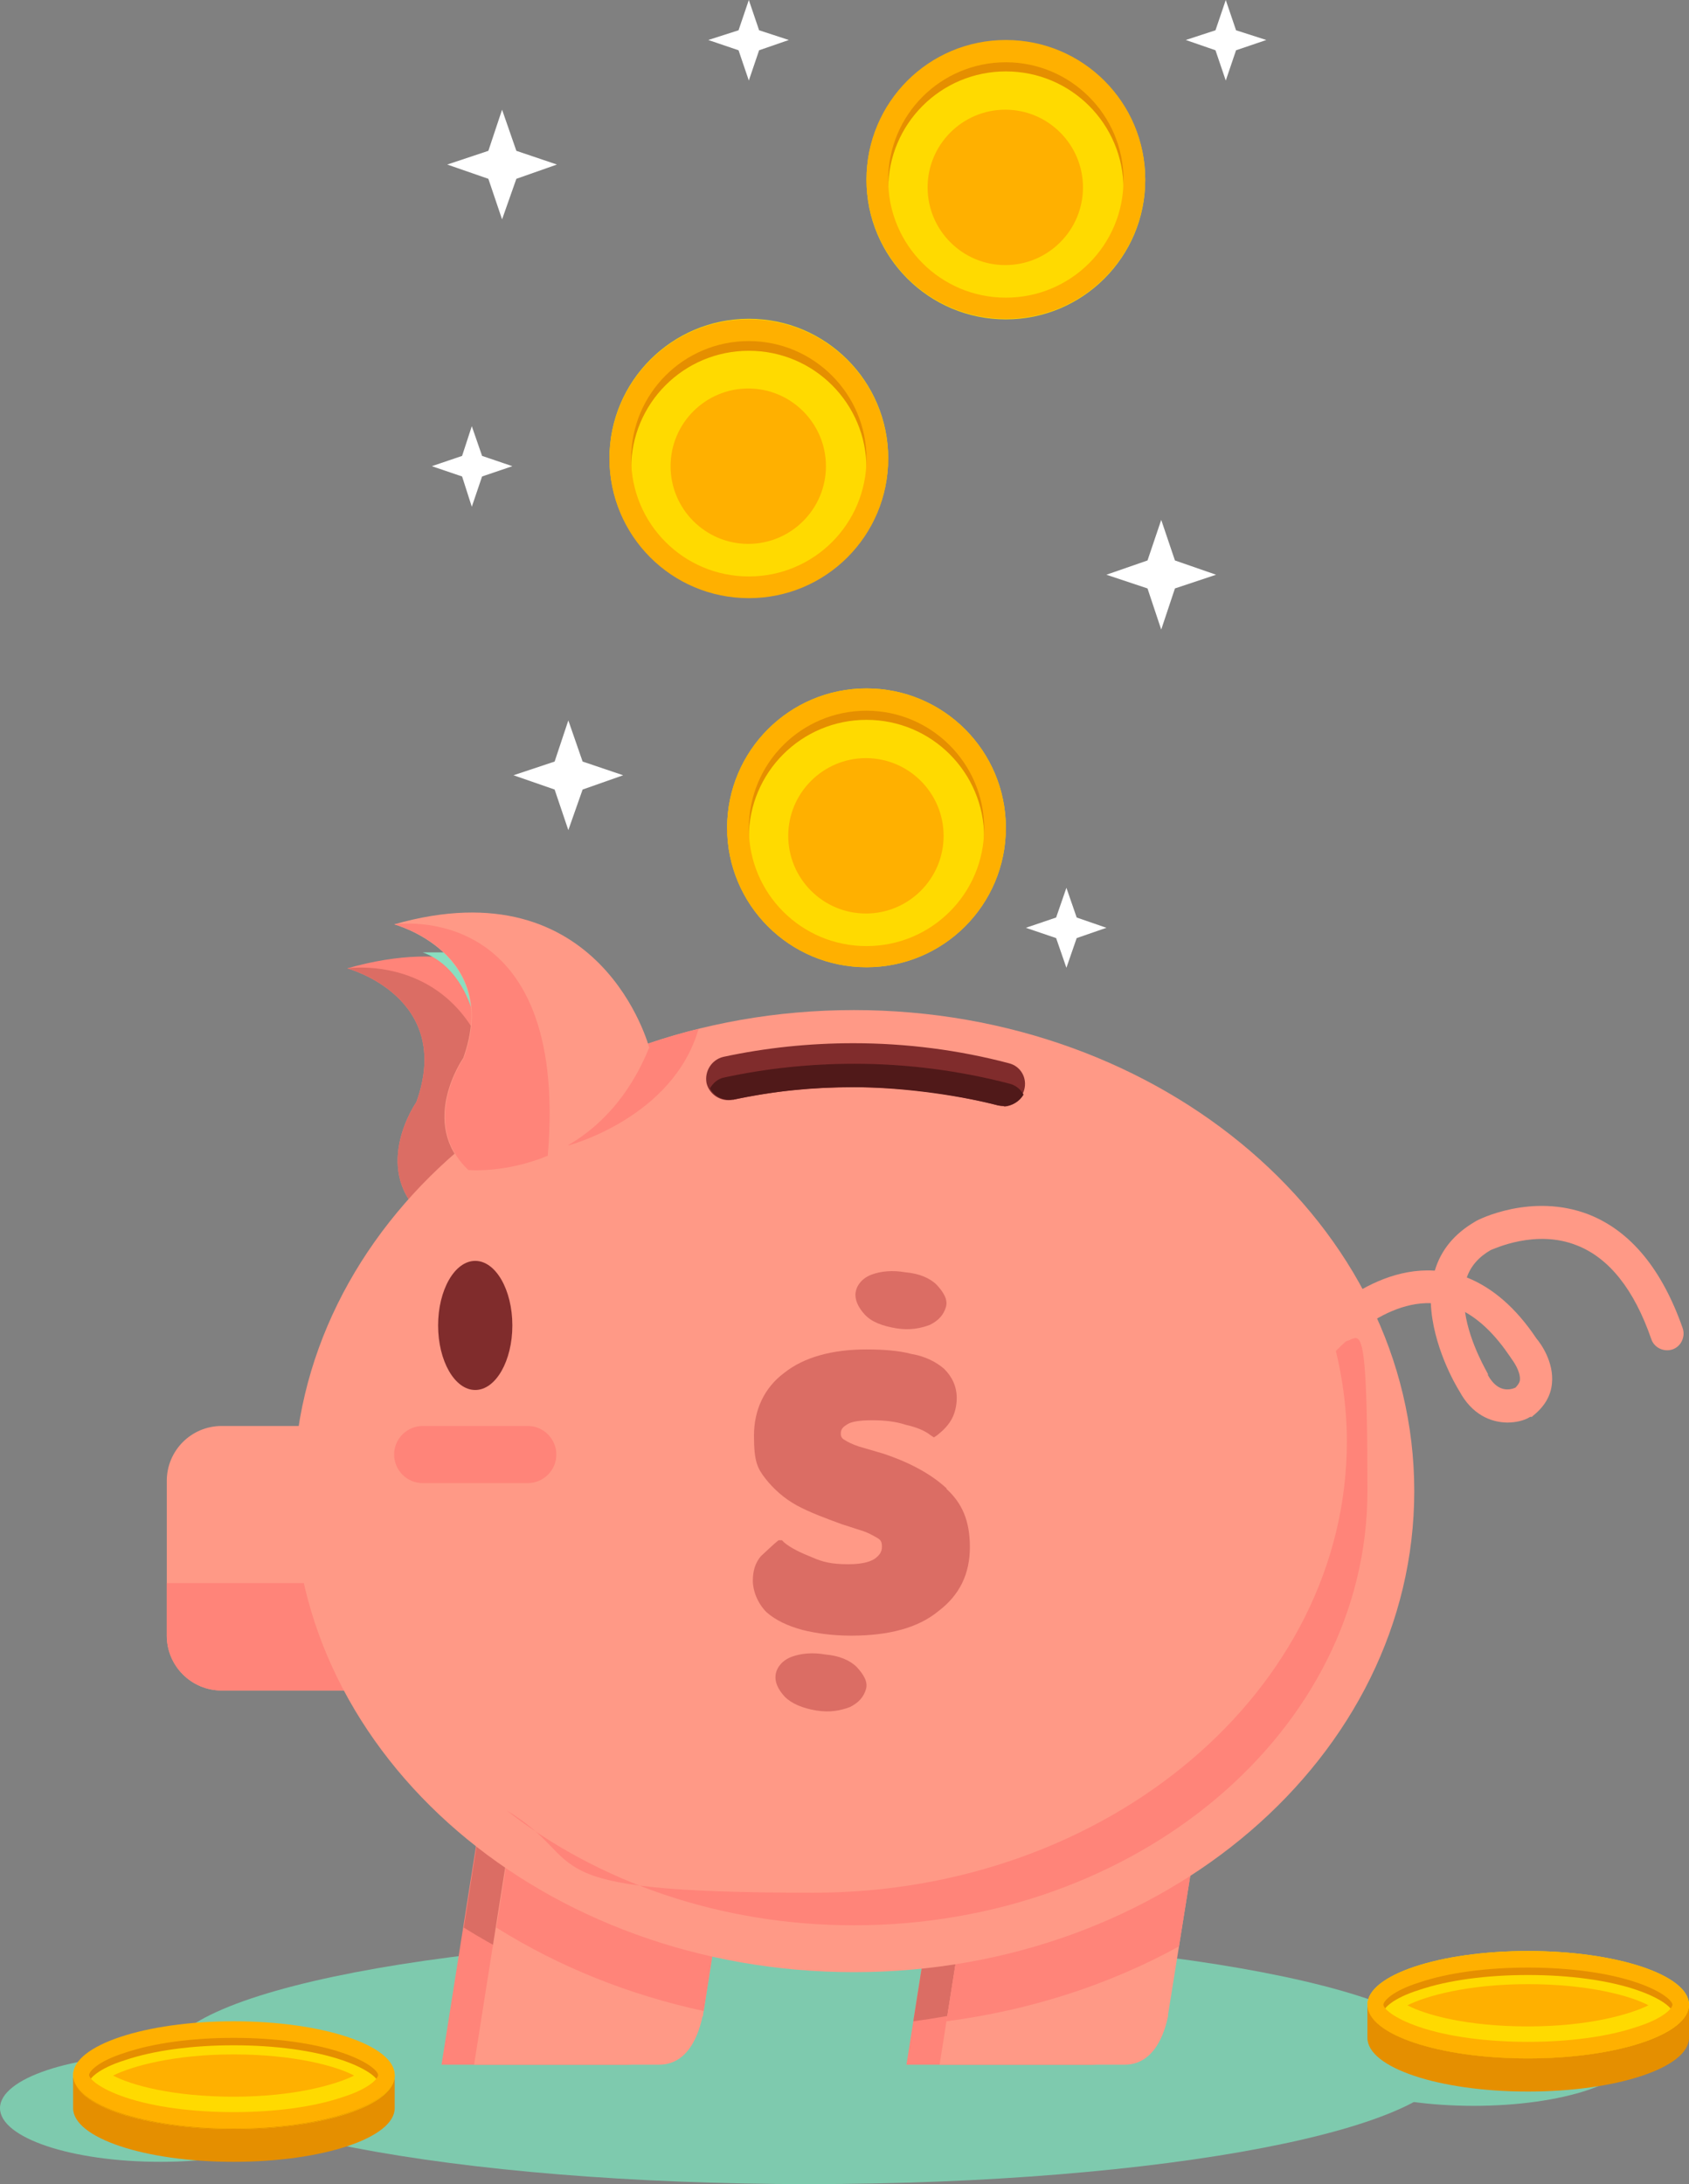 <?xml version="1.0" encoding="UTF-8"?>
<svg xmlns="http://www.w3.org/2000/svg" version="1.1" viewBox="0 0 295.7 382.3">
  <rect x="0" y="0" width="295.7" height="382.3" fill="#808080" stroke="none"/>
  <defs>
    <style>
      .cls-1 {
        fill: #7ecaae;
      }

      .cls-2 {
        fill: #8adec0;
      }

      .cls-3 {
        fill: #ffb000;
      }

      .cls-4 {
        fill: #802c2c;
      }

      .cls-5 {
        fill: #fff;
      }

      .cls-6 {
        fill: #e58f00;
      }

      .cls-7 {
        fill: #db6d64;
      }

      .cls-8 {
        fill: #ffda00;
      }

      .cls-9 {
        fill: #ff9986;
      }

      .cls-10 {
        fill: #501919;
      }

      .cls-11 {
        fill: #ff8479;
      }
    </style>
  </defs>
  <!-- Generator: Adobe Illustrator 28.7.1, SVG Export Plug-In . SVG Version: 1.2.0 Build 142)  -->
  <g>
    <g id="Layer_1">
      <g>
        <path class="cls-1" d="M56.3,369c0,5.2-12.6,9.4-28.2,9.4S0,374.2,0,369s12.6-9.4,28.1-9.4,28.2,4.2,28.2,9.4Z"/>
        <path class="cls-1" d="M254.1,360.6c0,12-50.4,21.7-112.5,21.7s-112.5-9.7-112.5-21.7,50.4-21.7,112.5-21.7,112.5,9.7,112.5,21.7Z"/>
        <path class="cls-1" d="M286.2,359.2c0,5.2-12.6,9.4-28.2,9.4s-28.1-4.2-28.1-9.4,12.6-9.4,28.1-9.4,28.2,4.2,28.2,9.4Z"/>
        <g>
          <g>
            <path class="cls-11" d="M105.5,191.2s-8.3-32.1-44.7-21.7c0,0,18.7,5,12.1,23.4,0,0-7.9,11.3.8,19.6,0,0,22.1,2.1,31.7-21.3h0Z"/>
            <path class="cls-7" d="M72.9,192.9s-7.9,11.3.8,19.6c0,0,6.4.6,13.9-2.5,3.8-45.2-26.8-40.5-26.8-40.5,0,0,18.7,5,12.1,23.4Z"/>
          </g>
          <path class="cls-2" d="M77.7,166.7h-3.7c6.7,2.4,8.6,10.1,8.6,10.1.5-8.3-4.9-10.1-4.9-10.1Z"/>
          <g>
            <path class="cls-11" d="M117.4,352.8v-.2h0l3.2-20.8-36.2-15.4-7.1,45h32.4c5.9,0,7.3-7.2,7.6-8.5h.1Z"/>
            <path class="cls-7" d="M81.2,337.4c11,6.9,23.3,11.8,36.3,14.6l3.2-20.3-36.2-15.4-3.3,21.1h0Z"/>
            <path class="cls-11" d="M198.7,352.8v-.2h0l5.8-36.2h-38.7l-7.1,45h32.4c5.9,0,7.3-7.2,7.6-8.5h0Z"/>
            <path class="cls-7" d="M159.9,353.8c14.5-1.9,28.3-6.3,40.7-13.1l3.9-24.4h-38.7l-5.9,37.5Z"/>
          </g>
          <path class="cls-9" d="M38.8,249.6h25.2c5.3,0,9.6,4.3,9.6,9.6v27.1c0,5.3-4.3,9.6-9.6,9.6h-25.2c-5.3,0-9.6-4.3-9.6-9.6v-27.1c0-5.3,4.3-9.6,9.6-9.6Z"/>
          <path class="cls-11" d="M29.2,277.1v9.2c0,5.3,4.3,9.6,9.6,9.6h25.2c5.3,0,9.6-4.3,9.6-9.6v-9.2H29.2Z"/>
          <path class="cls-9" d="M204.5,352.8v-.2h0l5.8-36.2h-38.7l-7.1,45h32.4c5.9,0,7.3-7.2,7.6-8.5h0Z"/>
          <g>
            <g>
              <path class="cls-9" d="M123.1,352.8v-.2h0l3.2-20.8-36.2-15.4-7.1,45h32.4c5.9,0,7.3-7.2,7.6-8.5h.1Z"/>
              <path class="cls-11" d="M86.9,337.4c11,6.9,23.3,11.8,36.3,14.6l3.2-20.3-36.2-15.4-3.3,21.1h0Z"/>
            </g>
            <path class="cls-11" d="M165.7,353.8c14.5-1.9,28.3-6.3,40.7-13.1l3.9-24.4h-38.7l-5.9,37.5Z"/>
          </g>
          <path class="cls-9" d="M247.6,261c0,46.5-43.9,84.2-98.1,84.2s-98.1-37.7-98.1-84.2,43.9-84.2,98.1-84.2,98.1,37.7,98.1,84.2Z"/>
          <path class="cls-4" d="M175.8,193.6c-.3,0-.7,0-1-.1-8.2-2.1-16.7-3.2-25.3-3.2s-14.3.8-21.2,2.2c-2.1.4-4.1-.9-4.6-2.9-.4-2.1.9-4.1,2.9-4.6,7.4-1.6,15.1-2.4,22.8-2.4h0c9.3,0,18.5,1.2,27.2,3.5,2.1.5,3.3,2.6,2.7,4.7-.5,1.7-2,2.9-3.7,2.9h.2Z"/>
          <path class="cls-10" d="M128.3,192.5c6.9-1.5,14-2.2,21.2-2.2s17.1,1.1,25.3,3.2c.3,0,.7.1,1,.1,1.4,0,2.7-.8,3.4-2-.5-.9-1.3-1.6-2.4-1.9-8.8-2.3-18-3.5-27.2-3.5h0c-7.7,0-15.4.8-22.8,2.4-1.1.2-2,1-2.5,1.9.8,1.5,2.5,2.3,4.2,1.9h-.2Z"/>
          <path class="cls-11" d="M101.3,187.7l-1.8,12.8s18.3-4.8,22.8-20.4c-7.4,1.8-14.4,4.4-21,7.6h0Z"/>
          <path class="cls-11" d="M232.8,232.5c1.9,6.3,3,13,3,19.8,0,43.6-41.9,79-93.4,79s-38.5-5.3-53.7-14.4c16,12.5,37.4,20.1,60.8,20.1,49.6,0,89.9-34.1,89.9-76s-2.3-19.7-6.6-28.5h0Z"/>
          <path class="cls-9" d="M264,249c-3,0-6.3-1.4-8.5-5.5-.7-1.1-4.7-8-5-15.4-9.5-.3-17.9,9.7-17.9,9.8-1,1.2-2.8,1.4-4.1.4-1.2-1-1.4-2.8-.4-4.1.4-.5,10.5-12.5,22.9-11.8h.2c1.1-3.7,3.5-6.5,7.1-8.6h0c.4-.3,9.9-5.1,19.9-1.2,7.3,2.9,12.8,9.6,16.4,19.9.5,1.5-.3,3.2-1.8,3.7s-3.2-.3-3.7-1.8c-3-8.7-7.4-14.2-13-16.4-7.2-2.9-14.5.6-15.1.8-2.1,1.2-3.5,2.8-4.2,4.8,4.5,1.8,8.6,5.3,12.2,10.7.7.8,3.1,4.1,2.7,7.9-.2,2.2-1.4,4.1-3.3,5.6l-.2.2h-.3c-1.1.7-2.6,1-4.1,1h.2ZM256.5,229.7c.8,5.5,4,10.7,4,10.8v.2c1.6,2.9,3.6,2.7,4.8,2.2.6-.6.8-1.1.8-1.4.1-1.5-1.2-3.3-1.5-3.7l-.2-.3c-2.5-3.7-5.1-6.3-8-7.9h.1Z"/>
          <path class="cls-4" d="M89.7,232c0,6.2-2.9,11.3-6.5,11.3s-6.5-5.1-6.5-11.3,2.9-11.3,6.5-11.3,6.5,5.1,6.5,11.3Z"/>
          <g>
            <path class="cls-9" d="M113.7,183.5s-8.3-32.1-44.7-21.7c0,0,18.7,5,12.1,23.4,0,0-7.9,11.3.8,19.6,0,0,22.1,2.1,31.7-21.3h0Z"/>
            <path class="cls-11" d="M81.2,185.2s-7.9,11.3.8,19.6c0,0,6.4.6,13.9-2.5,3.8-45.2-26.8-40.5-26.8-40.5,0,0,18.7,5,12.1,23.4Z"/>
          </g>
          <path class="cls-11" d="M97.4,254.6c0,2.8-2.3,5-5,5h-18.4c-2.8,0-5-2.3-5-5h0c0-2.8,2.3-5,5-5h18.4c2.8,0,5,2.3,5,5h0Z"/>
        </g>
        <g>
          <circle class="cls-8" cx="151.7" cy="144.9" r="24.4"/>
          <path class="cls-3" d="M165.2,146.3c0,7.5-6.1,13.6-13.6,13.6s-13.6-6.1-13.6-13.6,6.1-13.6,13.6-13.6,13.6,6.1,13.6,13.6Z"/>
          <path class="cls-6" d="M151.7,122.3c-13,0-23.7,10.2-24.4,23.1.7,12.9,11.3,23.1,24.4,23.1s23.7-10.2,24.4-23.1c-.7-12.9-11.3-23.1-24.4-23.1ZM151.7,167.2c-11.3,0-20.6-9.2-20.6-20.6s9.2-20.6,20.6-20.6,20.6,9.2,20.6,20.6-9.2,20.6-20.6,20.6Z"/>
          <path class="cls-3" d="M151.7,124.4c11.3,0,20.6,9.2,20.6,20.6s-9.2,20.6-20.6,20.6-20.6-9.2-20.6-20.6,9.2-20.6,20.6-20.6M151.7,120.5c-13.5,0-24.4,10.9-24.4,24.4s10.9,24.4,24.4,24.4,24.4-10.9,24.4-24.4-10.9-24.4-24.4-24.4h0Z"/>
        </g>
        <g>
          <circle class="cls-8" cx="131.1" cy="80.2" r="24.4"/>
          <path class="cls-3" d="M144.6,81.6c0,7.5-6.1,13.6-13.6,13.6s-13.6-6.1-13.6-13.6,6.1-13.6,13.6-13.6,13.6,6.1,13.6,13.6Z"/>
          <path class="cls-6" d="M131.1,57.6c-13,0-23.7,10.2-24.4,23.1.7,12.9,11.3,23.1,24.4,23.1s23.7-10.2,24.4-23.1c-.7-12.9-11.3-23.1-24.4-23.1ZM131.1,102.6c-11.3,0-20.6-9.2-20.6-20.6s9.2-20.6,20.6-20.6,20.6,9.2,20.6,20.6-9.2,20.6-20.6,20.6Z"/>
          <path class="cls-3" d="M131.1,59.7c11.3,0,20.6,9.2,20.6,20.6s-9.2,20.6-20.6,20.6-20.6-9.2-20.6-20.6,9.2-20.6,20.6-20.6M131.1,55.9c-13.5,0-24.4,10.9-24.4,24.4s10.9,24.4,24.4,24.4,24.4-10.9,24.4-24.4-10.9-24.4-24.4-24.4h0Z"/>
        </g>
        <g>
          <circle class="cls-8" cx="176.1" cy="31.5" r="24.4"/>
          <path class="cls-3" d="M189.6,32.8c0,7.5-6.1,13.6-13.6,13.6s-13.6-6.1-13.6-13.6,6.1-13.6,13.6-13.6,13.6,6.1,13.6,13.6Z"/>
          <path class="cls-6" d="M176.1,8.8c-13,0-23.7,10.2-24.4,23.1.7,12.9,11.3,23.1,24.4,23.1s23.7-10.2,24.4-23.1c-.7-12.9-11.3-23.1-24.4-23.1ZM176.1,53.7c-11.3,0-20.6-9.2-20.6-20.6s9.2-20.6,20.6-20.6,20.6,9.2,20.6,20.6-9.2,20.6-20.6,20.6Z"/>
          <path class="cls-3" d="M176.1,10.9c11.3,0,20.6,9.2,20.6,20.6s-9.2,20.6-20.6,20.6-20.6-9.2-20.6-20.6,9.2-20.6,20.6-20.6M176.1,7c-13.5,0-24.4,10.9-24.4,24.4s10.9,24.4,24.4,24.4,24.4-10.9,24.4-24.4-10.9-24.4-24.4-24.4h0Z"/>
        </g>
        <polygon class="cls-5" points="90.4 26.4 87.9 19.2 85.5 26.4 78.3 28.8 85.5 31.3 87.9 38.4 90.4 31.3 97.5 28.8 90.4 26.4"/>
        <polygon class="cls-5" points="205.7 98.1 203.3 91 200.9 98.1 193.7 100.6 200.9 103 203.3 110.2 205.7 103 212.9 100.6 205.7 98.1"/>
        <polygon class="cls-5" points="102 133.3 99.5 126.1 97.1 133.3 89.9 135.7 97.1 138.2 99.5 145.3 102 138.2 109.1 135.7 102 133.3"/>
        <polygon class="cls-5" points="188.5 160.6 186.7 155.4 184.9 160.6 179.6 162.4 184.9 164.2 186.7 169.4 188.5 164.2 193.7 162.4 188.5 160.6"/>
        <polygon class="cls-5" points="84.4 79.8 82.6 74.6 80.9 79.8 75.6 81.6 80.9 83.4 82.6 88.7 84.4 83.4 89.7 81.6 84.4 79.8"/>
        <polygon class="cls-5" points="132.9 5.3 131.1 0 129.3 5.3 124 7 129.3 8.8 131.1 14.1 132.9 8.8 138.1 7 132.9 5.3"/>
        <polygon class="cls-5" points="216.4 5.3 214.6 0 212.8 5.3 207.6 7 212.8 8.8 214.6 14.1 216.4 8.8 221.7 7 216.4 5.3"/>
        <g>
          <path class="cls-6" d="M295.7,356.7c0,5.2-12.6,9.4-28.2,9.4s-28.1-4.2-28.1-9.4v-5.8h56.3v5.8h0Z"/>
          <path class="cls-8" d="M295.7,350.9c0,5.2-12.6,9.4-28.2,9.4s-28.1-4.2-28.1-9.4,12.6-9.4,28.1-9.4,28.2,4.2,28.2,9.4Z"/>
          <path class="cls-6" d="M267.5,342.7c-14.9,0-27.1,3.9-28.1,8.8,1,4.9,13.2,8.8,28.1,8.8s27.1-3.9,28.1-8.8c-1-4.9-13.2-8.8-28.1-8.8ZM286.5,356.1c-5,1.7-11.8,2.6-19,2.6s-14-.9-19-2.6c-4.7-1.6-6.3-3.3-6.3-3.9s1.5-2.4,6.3-3.9c5-1.7,11.8-2.6,19-2.6s14,.9,19,2.6c4.7,1.6,6.3,3.3,6.3,3.9s-1.5,2.4-6.3,3.9Z"/>
          <path class="cls-3" d="M267.5,344.4c7.2,0,14,.9,19,2.6,4.7,1.6,6.3,3.3,6.3,3.9s-1.5,2.4-6.3,3.9c-5,1.7-11.8,2.6-19,2.6s-14-.9-19-2.6c-4.7-1.6-6.3-3.3-6.3-3.9s1.5-2.4,6.3-3.9c5-1.7,11.8-2.6,19-2.6M267.5,341.5c-15.5,0-28.1,4.2-28.1,9.4s12.6,9.4,28.1,9.4,28.2-4.2,28.2-9.4-12.6-9.4-28.2-9.4h0Z"/>
          <path class="cls-3" d="M267.5,347.3c10.5,0,17.9,2,21.1,3.7-3.2,1.6-10.5,3.7-21.1,3.7s-17.9-2-21.1-3.7c3.2-1.6,10.5-3.7,21.1-3.7"/>
        </g>
        <g>
          <path class="cls-6" d="M69.1,369c0,5.2-12.6,9.4-28.2,9.4s-28.1-4.2-28.1-9.4v-5.8h56.3v5.8Z"/>
          <path class="cls-8" d="M69.1,363.3c0,5.2-12.6,9.4-28.2,9.4s-28.1-4.2-28.1-9.4,12.6-9.4,28.1-9.4,28.2,4.2,28.2,9.4Z"/>
          <path class="cls-6" d="M40.9,355.1c-14.9,0-27.1,3.9-28.1,8.8,1,4.9,13.2,8.8,28.1,8.8s27.1-3.9,28.1-8.8c-1-4.9-13.2-8.8-28.1-8.8ZM59.9,368.4c-5,1.7-11.8,2.6-19,2.6s-14-.9-19-2.6c-4.7-1.6-6.3-3.3-6.3-3.9s1.5-2.4,6.3-3.9c5-1.7,11.8-2.6,19-2.6s14,.9,19,2.6c4.7,1.6,6.3,3.3,6.3,3.9s-1.5,2.4-6.3,3.9Z"/>
          <path class="cls-3" d="M40.9,356.7c7.2,0,14,.9,19,2.6,4.7,1.6,6.3,3.3,6.3,3.9s-1.5,2.4-6.3,3.9c-5,1.7-11.8,2.6-19,2.6s-14-.9-19-2.6c-4.7-1.6-6.3-3.3-6.3-3.9s1.5-2.4,6.3-3.9c5-1.7,11.8-2.6,19-2.6M40.9,353.8c-15.5,0-28.1,4.2-28.1,9.4s12.6,9.4,28.1,9.4,28.2-4.2,28.2-9.4-12.6-9.4-28.2-9.4h0Z"/>
          <path class="cls-3" d="M40.9,359.6c10.5,0,17.9,2,21.1,3.7-3.2,1.6-10.5,3.7-21.1,3.7s-17.9-2-21.1-3.7c3.2-1.6,10.5-3.7,21.1-3.7"/>
        </g>
      </g>
      <g id="Layer_1-2" data-name="Layer_1">
        <g>
          <path class="cls-7" d="M158.5,222.7c-2.2-.4-4.3-.2-5.9.4-1.6.6-2.6,1.8-2.8,3.1-.2,1.2.4,2.6,1.6,3.9s3.1,2,5.5,2.4c2.4.4,4.3,0,5.9-.6,1.6-.8,2.4-1.8,2.8-3.1s-.4-2.6-1.6-3.9c-1.2-1.2-3.1-2-5.5-2.2Z"/>
          <path class="cls-7" d="M165.7,260.5c-2.6-2.4-6.3-4.5-11.2-6.1l-4.1-1.2c-1.2-.4-2-.8-2.6-1.2-.4-.2-.6-.6-.6-1s0-1,1-1.6c.8-.6,2.4-.8,4.5-.8s4.1.2,5.9.8c1.8.4,3.3,1,4.3,1.8l.6.4.6-.4c1-.8,1.8-1.6,2.4-2.6.6-1,1-2.4,1-3.9,0-2-.8-3.7-2.2-5.1-1.4-1.2-3.3-2.2-5.7-2.6-2.2-.6-5.1-.8-7.9-.8-6.1,0-11,1.4-14.4,4.1-3.5,2.6-5.3,6.5-5.3,11s.6,5.7,2,7.5c1.4,1.8,3.3,3.5,5.5,4.7,2.2,1.2,4.9,2.2,7.9,3.3l3.1,1c1.4.4,2.4,1,3.1,1.4s.8.8.8,1.6-.4,1.4-1.2,2c-.6.4-1.8,1-4.7,1s-4.5-.4-6.3-1.2c-2-.8-3.7-1.6-4.9-2.6l-.4-.4h-.6c-1,.8-2,1.8-3.1,2.8-1,1.2-1.4,2.6-1.4,4.3s.8,3.9,2.4,5.5c1.6,1.4,3.7,2.4,6.3,3.1,2.4.6,5.3,1,8.5,1,6.7,0,11.8-1.4,15.3-4.3,3.7-2.8,5.5-6.5,5.5-11.2s-1.4-7.7-4.1-10.2Z"/>
          <path class="cls-7" d="M144.5,289.6c-2.2-.4-4.3-.2-5.9.4-1.6.6-2.6,1.8-2.8,3.1s.4,2.6,1.6,3.9c1.2,1.2,3.1,2,5.5,2.4s4.3,0,5.9-.6c1.6-.8,2.4-1.8,2.8-3.1s-.4-2.6-1.6-3.9c-1.2-1.2-3.1-2-5.5-2.2Z"/>
        </g>
      </g>
    </g>
  </g>
</svg>